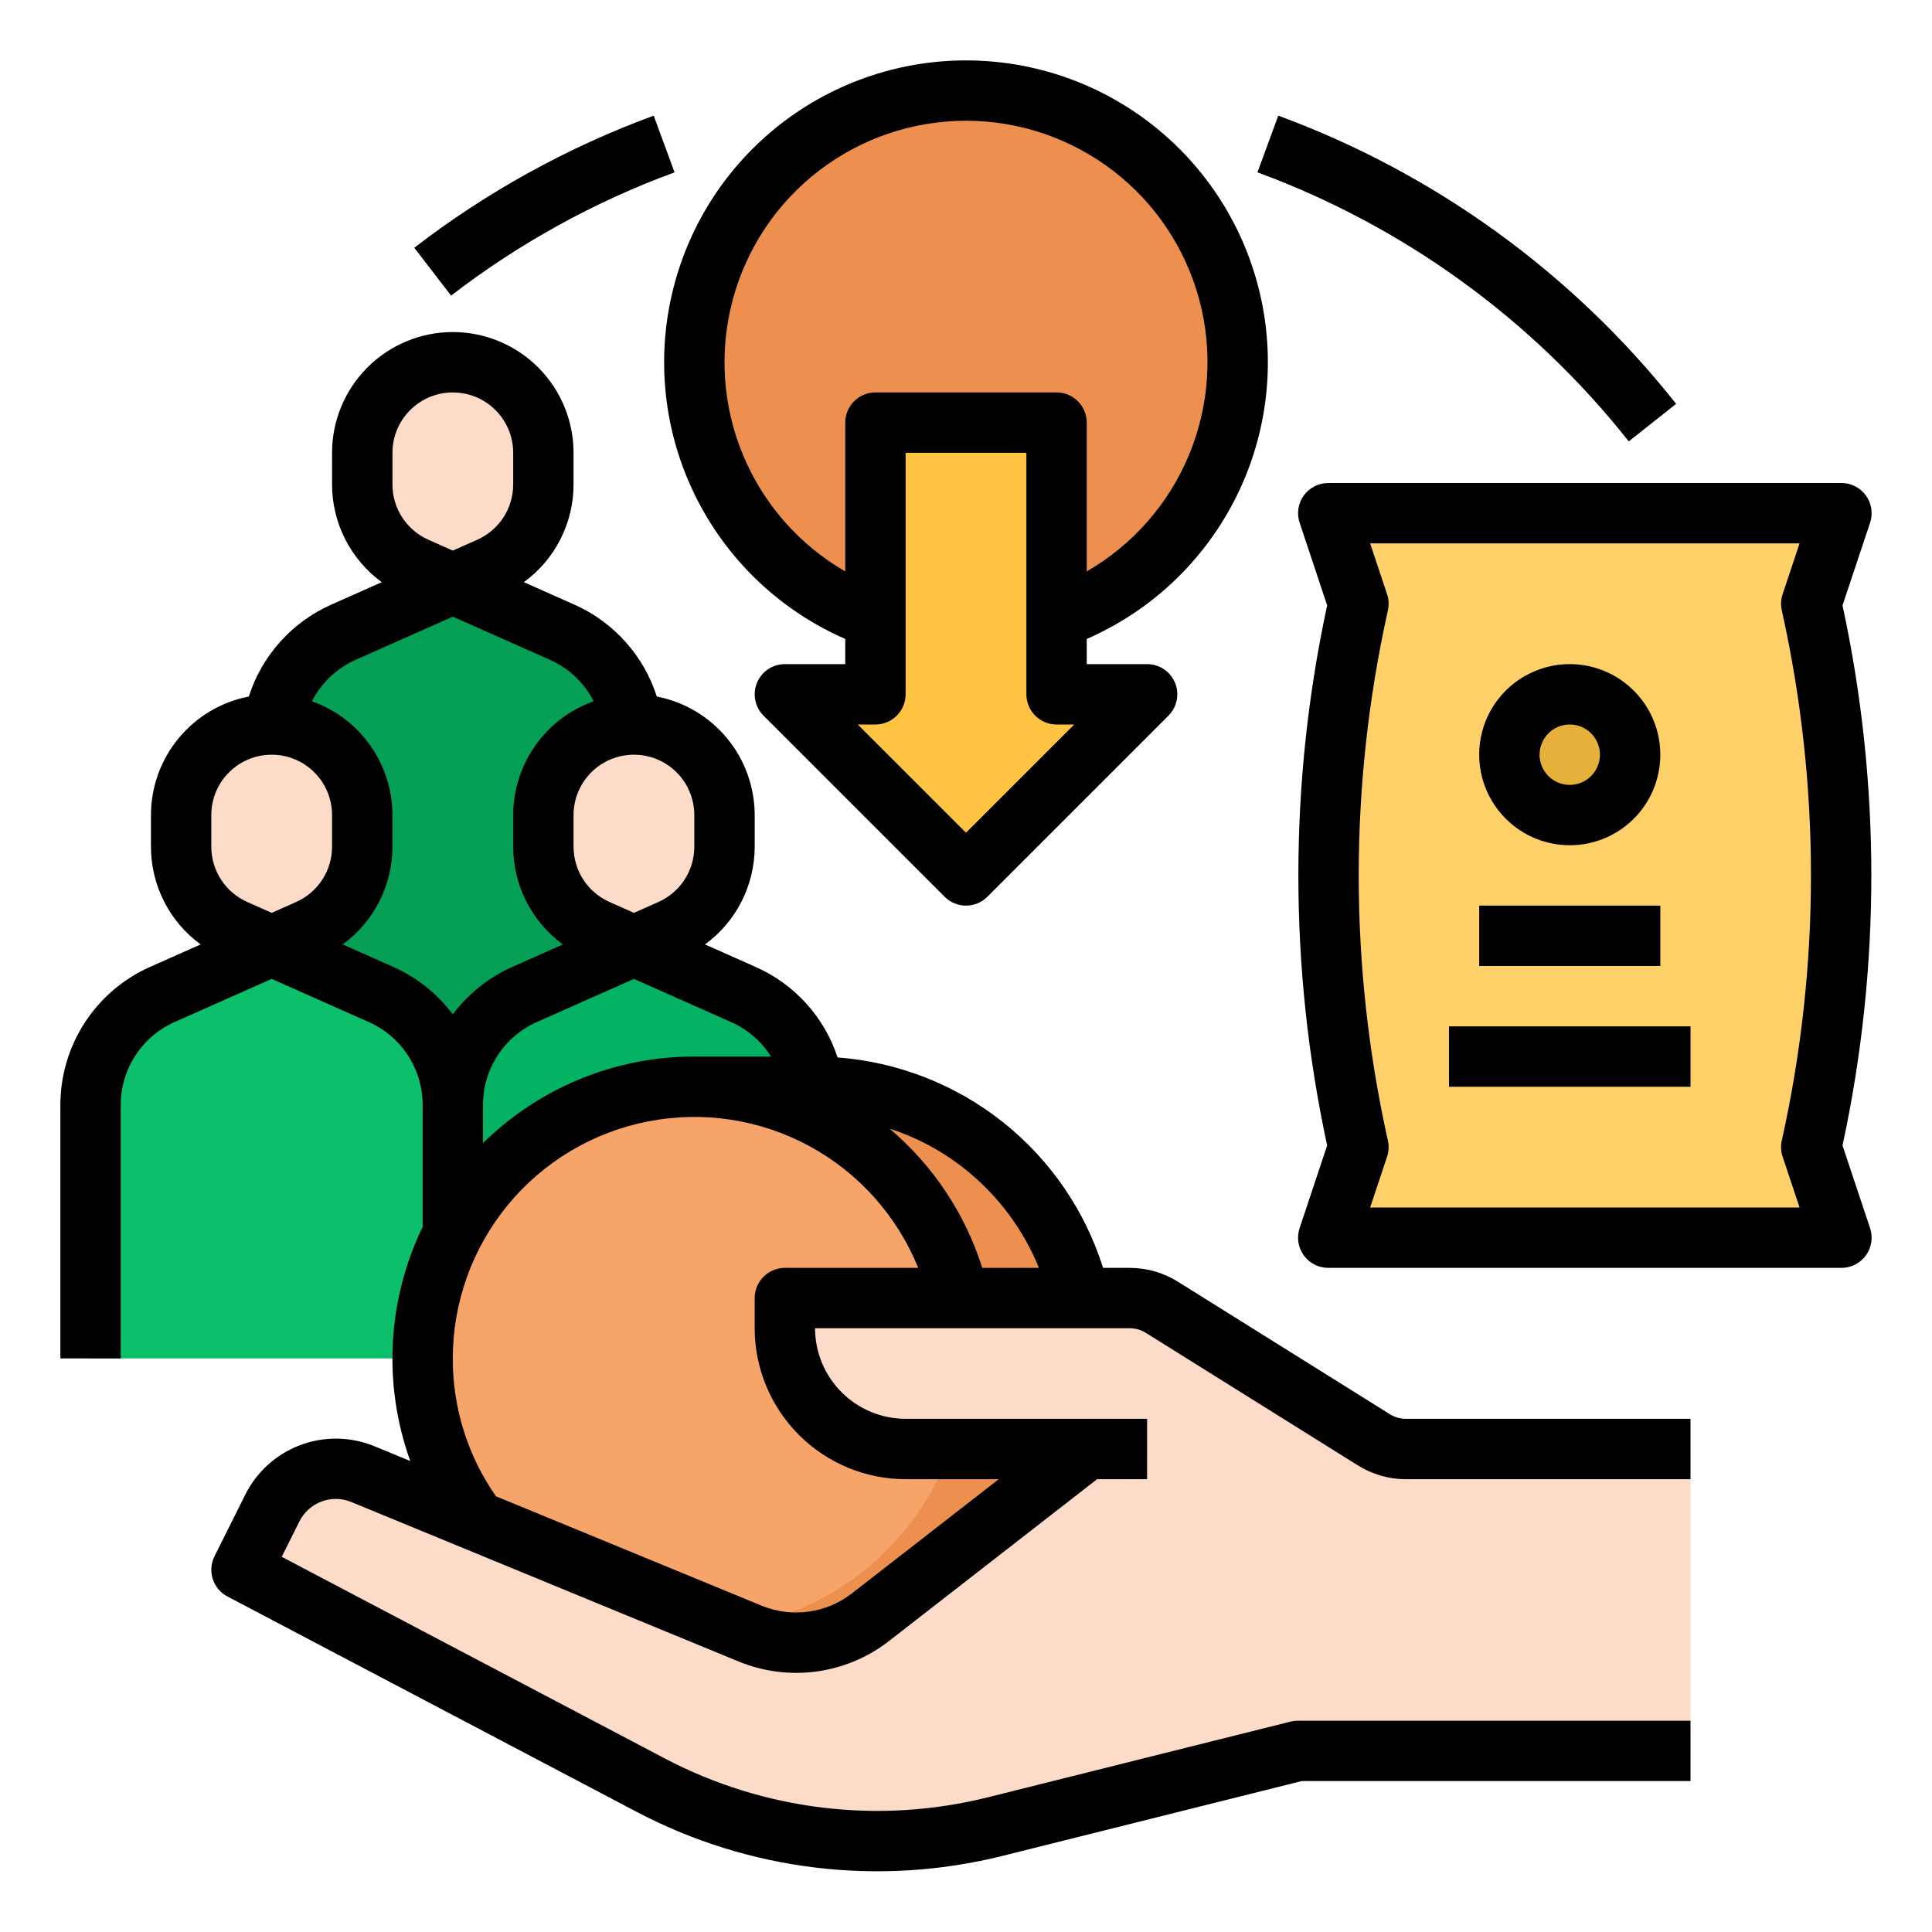 <svg width="60" height="60" viewBox="0 0 60 60" fill="none" xmlns="http://www.w3.org/2000/svg">
<path d="M30 19.688C34.66 19.688 38.438 15.91 38.438 11.25C38.438 6.59 34.66 2.812 30 2.812C25.34 2.812 21.562 6.59 21.562 11.25C21.562 15.91 25.34 19.688 30 19.688Z" fill="#ED8F4F"/>
<path d="M17.46 19.635L14.062 18.125L10.665 19.635C10.002 19.93 9.438 20.41 9.043 21.019C8.648 21.627 8.438 22.337 8.438 23.062V35.625H19.688V23.062C19.688 22.337 19.477 21.627 19.082 21.019C18.687 20.41 18.123 19.93 17.46 19.635Z" fill="#05A056"/>
<path d="M11.25 26.297V25.312C11.25 24.567 10.954 23.851 10.426 23.324C9.899 22.796 9.183 22.5 8.438 22.5C7.692 22.5 6.976 22.796 6.449 23.324C5.921 23.851 5.625 24.567 5.625 25.312V26.297C5.625 26.841 5.783 27.374 6.079 27.83C6.376 28.286 6.798 28.646 7.295 28.867L8.438 29.375L9.58 28.867C10.077 28.646 10.499 28.286 10.796 27.83C11.092 27.374 11.25 26.841 11.25 26.297Z" fill="#FCDCC8"/>
<path d="M11.835 30.885L8.438 29.375L5.039 30.885C4.377 31.18 3.813 31.66 3.418 32.269C3.023 32.877 2.812 33.587 2.812 34.312V42.188H14.062V34.312C14.062 33.587 13.852 32.877 13.457 32.269C13.062 31.66 12.498 31.18 11.835 30.885Z" fill="#0CBF6A"/>
<path d="M16.875 15.047V14.062C16.875 13.317 16.579 12.601 16.051 12.074C15.524 11.546 14.808 11.25 14.062 11.25C13.317 11.25 12.601 11.546 12.074 12.074C11.546 12.601 11.25 13.317 11.25 14.062V15.047C11.25 15.591 11.408 16.124 11.704 16.58C12.001 17.036 12.423 17.396 12.92 17.617L14.062 18.125L15.205 17.617C15.702 17.396 16.124 17.036 16.421 16.58C16.717 16.124 16.875 15.591 16.875 15.047Z" fill="#FCDCC8"/>
<path d="M22.5 26.297V25.312C22.5 24.567 22.204 23.851 21.676 23.324C21.149 22.796 20.433 22.5 19.688 22.5C18.942 22.5 18.226 22.796 17.699 23.324C17.171 23.851 16.875 24.567 16.875 25.312V26.297C16.875 26.841 17.033 27.374 17.329 27.83C17.626 28.286 18.048 28.646 18.545 28.867L19.688 29.375L20.83 28.867C21.327 28.646 21.749 28.286 22.046 27.83C22.342 27.374 22.5 26.841 22.5 26.297Z" fill="#FCDCC8"/>
<path d="M23.085 30.885L19.688 29.375L16.29 30.885C15.627 31.18 15.063 31.66 14.668 32.269C14.273 32.877 14.062 33.587 14.062 34.312V42.188H25.312V34.312C25.312 33.587 25.102 32.877 24.707 32.269C24.312 31.66 23.748 31.18 23.085 30.885Z" fill="#04B263"/>
<path d="M21.562 33.75V50.625H25.312C27.55 50.625 29.696 49.736 31.279 48.154C32.861 46.571 33.75 44.425 33.75 42.188C33.75 39.95 32.861 37.804 31.279 36.221C29.696 34.639 27.55 33.75 25.312 33.75H21.562Z" fill="#ED8F4F"/>
<path d="M21.562 50.625C26.222 50.625 30 46.847 30 42.188C30 37.528 26.222 33.75 21.562 33.75C16.903 33.75 13.125 37.528 13.125 42.188C13.125 46.847 16.903 50.625 21.562 50.625Z" fill="#F7A46B"/>
<path d="M30 27.188L35.625 21.562H32.812V13.125H27.188V21.562H24.375L30 27.188Z" fill="#FFC542"/>
<path d="M41.25 15.938H57.188L56.25 18.75L56.266 18.824C57.49 24.332 57.49 30.043 56.266 35.551L56.25 35.625L57.188 38.438H41.25L42.188 35.625L42.171 35.551C40.947 30.043 40.947 24.332 42.171 18.824L42.188 18.75L41.25 15.938Z" fill="#FFD168"/>
<path d="M48.75 25.312C49.785 25.312 50.625 24.473 50.625 23.438C50.625 22.402 49.785 21.562 48.75 21.562C47.715 21.562 46.875 22.402 46.875 23.438C46.875 24.473 47.715 25.312 48.75 25.312Z" fill="#E5B13B"/>
<path d="M51.562 28.125H45.938V30H51.562V28.125Z" fill="#E5B13B"/>
<path d="M52.5 31.875H45V33.75H52.5V31.875Z" fill="#E5B13B"/>
<path d="M43.662 45C43.311 45 42.966 44.901 42.668 44.715L36.08 40.597C35.782 40.411 35.438 40.312 35.087 40.312H24.374V41.25C24.374 42.245 24.77 43.198 25.473 43.902C26.176 44.605 27.13 45 28.124 45H33.749L27.03 50.226C26.508 50.632 25.888 50.893 25.233 50.982C24.578 51.071 23.911 50.986 23.3 50.734L11.262 45.777C10.749 45.566 10.175 45.557 9.655 45.751C9.136 45.946 8.709 46.33 8.461 46.826L7.5 48.75L20.202 55.435C23.493 57.167 27.306 57.626 30.915 56.724L40.312 54.375H52.5V45H43.662Z" fill="#FCDCC8"/>
<path d="M50.583 13.707C47.582 9.914 43.591 7.023 39.052 5.352L39.698 3.592C44.562 5.382 48.837 8.479 52.053 12.542L50.583 13.707Z" fill="#FFE7B1"/>
<path d="M14.009 9.18L12.866 7.694C15.122 5.957 17.629 4.574 20.301 3.592L20.948 5.352C18.454 6.268 16.114 7.559 14.009 9.18Z" fill="#FFE7B1"/>
<path d="M34.687 44.062H33.75C33.232 44.062 32.812 44.482 32.812 45C32.812 45.518 33.232 45.938 33.75 45.938H34.687C35.205 45.938 35.624 45.518 35.624 45C35.624 44.482 35.205 44.062 34.687 44.062Z" fill="#EFC8B4"/>
<path d="M26.25 19.843V20.625H24.375C24.19 20.625 24.008 20.68 23.854 20.783C23.7 20.886 23.58 21.032 23.509 21.203C23.438 21.375 23.419 21.563 23.456 21.745C23.492 21.927 23.581 22.094 23.712 22.225L29.337 27.85C29.513 28.026 29.751 28.125 30 28.125C30.249 28.125 30.487 28.026 30.663 27.85L36.288 22.225C36.419 22.094 36.508 21.927 36.544 21.745C36.581 21.563 36.562 21.375 36.491 21.203C36.42 21.032 36.3 20.886 36.146 20.783C35.992 20.68 35.81 20.625 35.625 20.625H33.75V19.843C35.724 18.982 37.341 17.467 38.33 15.553C39.318 13.64 39.617 11.444 39.177 9.336C38.737 7.227 37.585 5.335 35.913 3.976C34.242 2.618 32.154 1.876 30 1.876C27.846 1.876 25.758 2.618 24.087 3.976C22.415 5.335 21.263 7.227 20.823 9.336C20.383 11.444 20.682 13.64 21.671 15.553C22.659 17.467 24.276 18.982 26.25 19.843ZM30 25.861L26.638 22.5H27.188C27.436 22.5 27.675 22.401 27.85 22.225C28.026 22.049 28.125 21.811 28.125 21.562V14.062H31.875V21.562C31.875 21.811 31.974 22.049 32.15 22.225C32.325 22.401 32.564 22.5 32.812 22.5H33.362L30 25.861ZM30 3.75C31.651 3.75 33.256 4.295 34.566 5.3C35.876 6.305 36.817 7.714 37.245 9.309C37.672 10.904 37.561 12.595 36.929 14.12C36.297 15.646 35.18 16.92 33.75 17.746V13.125C33.75 12.876 33.651 12.637 33.475 12.462C33.3 12.286 33.061 12.187 32.812 12.187H27.188C26.939 12.187 26.7 12.286 26.525 12.462C26.349 12.637 26.25 12.876 26.25 13.125V17.746C24.82 16.92 23.703 15.646 23.071 14.12C22.439 12.595 22.328 10.904 22.756 9.309C23.183 7.714 24.124 6.305 25.434 5.3C26.744 4.295 28.349 3.75 30 3.75Z" fill="black"/>
<path d="M57.221 35.574C58.414 30.047 58.414 24.328 57.221 18.801L58.077 16.234C58.124 16.093 58.137 15.943 58.114 15.796C58.092 15.649 58.035 15.51 57.948 15.389C57.861 15.269 57.747 15.171 57.615 15.103C57.483 15.035 57.336 15 57.188 15H41.25C41.102 15 40.955 15.035 40.823 15.103C40.691 15.171 40.576 15.269 40.489 15.389C40.403 15.51 40.346 15.649 40.323 15.796C40.301 15.943 40.314 16.093 40.361 16.234L41.216 18.801C40.024 24.328 40.024 30.047 41.216 35.574L40.361 38.141C40.314 38.282 40.301 38.432 40.323 38.579C40.346 38.726 40.403 38.865 40.489 38.986C40.576 39.106 40.691 39.204 40.823 39.272C40.955 39.34 41.102 39.375 41.25 39.375H57.188C57.336 39.375 57.483 39.34 57.615 39.272C57.747 39.204 57.861 39.106 57.948 38.986C58.035 38.865 58.092 38.726 58.114 38.579C58.137 38.432 58.124 38.282 58.077 38.141L57.221 35.574ZM55.361 35.922L55.887 37.5H42.551L43.077 35.922C43.131 35.761 43.14 35.588 43.103 35.422L43.086 35.348C41.9 29.972 41.9 24.402 43.087 19.027L43.103 18.953C43.14 18.787 43.131 18.614 43.077 18.453L42.551 16.875H55.887L55.361 18.453C55.307 18.614 55.298 18.787 55.335 18.953L55.351 19.027C56.538 24.403 56.538 29.973 55.351 35.348L55.335 35.422C55.298 35.588 55.307 35.761 55.361 35.922Z" fill="black"/>
<path d="M48.75 26.25C49.306 26.25 49.85 26.085 50.312 25.776C50.775 25.467 51.136 25.028 51.348 24.514C51.561 24 51.617 23.434 51.508 22.889C51.4 22.343 51.132 21.842 50.739 21.449C50.345 21.055 49.844 20.788 49.299 20.679C48.753 20.57 48.188 20.626 47.674 20.839C47.16 21.052 46.721 21.412 46.411 21.875C46.102 22.337 45.938 22.881 45.938 23.438C45.938 24.183 46.235 24.898 46.762 25.425C47.289 25.953 48.004 26.249 48.75 26.25ZM48.75 22.5C48.935 22.5 49.117 22.555 49.271 22.658C49.425 22.761 49.545 22.907 49.616 23.079C49.687 23.25 49.706 23.439 49.669 23.62C49.633 23.802 49.544 23.969 49.413 24.1C49.282 24.232 49.115 24.321 48.933 24.357C48.751 24.393 48.562 24.375 48.391 24.304C48.22 24.233 48.074 24.113 47.971 23.958C47.867 23.804 47.812 23.623 47.812 23.438C47.813 23.189 47.912 22.951 48.087 22.775C48.263 22.599 48.501 22.5 48.75 22.5Z" fill="black"/>
<path d="M51.562 28.125H45.938V30H51.562V28.125Z" fill="black"/>
<path d="M52.5 31.875H45V33.75H52.5V31.875Z" fill="black"/>
<path d="M43.165 43.92L36.577 39.802C36.13 39.523 35.614 39.375 35.087 39.375H34.257C33.694 37.586 32.607 36.007 31.138 34.842C29.668 33.677 27.882 32.98 26.012 32.84C25.809 32.219 25.477 31.648 25.038 31.164C24.599 30.679 24.064 30.293 23.466 30.029L21.894 29.33C22.372 28.982 22.761 28.525 23.029 27.998C23.297 27.471 23.437 26.889 23.438 26.297V25.312C23.436 24.442 23.133 23.598 22.578 22.927C22.024 22.255 21.253 21.797 20.398 21.631C20.197 21.002 19.865 20.423 19.424 19.932C18.984 19.44 18.444 19.047 17.841 18.779L16.269 18.08C16.747 17.732 17.136 17.275 17.404 16.748C17.672 16.221 17.812 15.639 17.812 15.047V14.062C17.812 13.068 17.417 12.114 16.714 11.411C16.011 10.708 15.057 10.312 14.062 10.312C13.068 10.312 12.114 10.708 11.411 11.411C10.708 12.114 10.312 13.068 10.312 14.062V15.047C10.313 15.639 10.453 16.221 10.721 16.748C10.989 17.275 11.379 17.732 11.856 18.08L10.284 18.779C9.681 19.047 9.141 19.44 8.701 19.932C8.26 20.423 7.928 21.002 7.727 21.631C6.872 21.797 6.101 22.255 5.547 22.927C4.992 23.598 4.689 24.442 4.688 25.312V26.297C4.688 26.889 4.828 27.471 5.096 27.998C5.364 28.525 5.753 28.982 6.231 29.33L4.659 30.029C3.83 30.397 3.127 30.998 2.633 31.758C2.139 32.518 1.876 33.405 1.875 34.312V42.188H3.75V34.312C3.75 33.768 3.908 33.236 4.205 32.78C4.501 32.324 4.923 31.963 5.42 31.742L8.438 30.401L11.455 31.742C11.952 31.963 12.374 32.324 12.67 32.78C12.967 33.236 13.125 33.768 13.125 34.312V38.103C12.58 39.228 12.266 40.451 12.2 41.699C12.134 42.947 12.318 44.196 12.741 45.373L11.618 44.91C10.886 44.612 10.069 44.6 9.328 44.877C8.588 45.155 7.979 45.701 7.623 46.407L6.661 48.331C6.552 48.551 6.532 48.804 6.608 49.038C6.683 49.271 6.846 49.466 7.063 49.58L19.765 56.265C23.259 58.106 27.31 58.593 31.142 57.634L40.427 55.312H52.5V53.438H40.312C40.235 53.438 40.159 53.447 40.084 53.465L30.687 55.815C27.303 56.662 23.725 56.232 20.638 54.606L8.749 48.348L9.3 47.245C9.443 46.961 9.687 46.742 9.985 46.631C10.282 46.519 10.611 46.524 10.905 46.644L22.943 51.601C23.707 51.914 24.541 52.021 25.359 51.91C26.178 51.798 26.953 51.473 27.605 50.966L34.071 45.938H35.624V44.062H28.124C27.379 44.062 26.664 43.765 26.137 43.238C25.609 42.711 25.313 41.996 25.312 41.25H35.087C35.262 41.25 35.435 41.299 35.584 41.392L42.172 45.51C42.618 45.789 43.135 45.938 43.662 45.938H52.5V44.062H43.662C43.486 44.063 43.314 44.013 43.165 43.92ZM32.265 39.375H30.505C29.973 37.69 28.975 36.191 27.626 35.05C28.498 35.332 29.311 35.773 30.023 36.351C31.014 37.154 31.785 38.194 32.265 39.375ZM22.705 31.742C23.215 31.968 23.646 32.34 23.942 32.812H21.562C19.106 32.811 16.749 33.777 15 35.5V34.312C15 33.768 15.158 33.236 15.455 32.78C15.751 32.324 16.173 31.963 16.67 31.742L19.688 30.401L22.705 31.742ZM21.562 25.312V26.297C21.562 26.66 21.457 27.015 21.259 27.319C21.062 27.623 20.78 27.863 20.449 28.011L19.688 28.349L18.926 28.011C18.595 27.863 18.313 27.623 18.116 27.319C17.918 27.015 17.813 26.66 17.812 26.297V25.312C17.812 24.815 18.01 24.338 18.362 23.987C18.713 23.635 19.19 23.438 19.688 23.438C20.185 23.438 20.662 23.635 21.013 23.987C21.365 24.338 21.562 24.815 21.562 25.312ZM12.188 14.062C12.188 13.565 12.385 13.088 12.737 12.737C13.088 12.385 13.565 12.188 14.062 12.188C14.56 12.188 15.037 12.385 15.388 12.737C15.74 13.088 15.938 13.565 15.938 14.062V15.047C15.937 15.41 15.832 15.765 15.634 16.069C15.437 16.373 15.155 16.613 14.824 16.761L14.062 17.099L13.301 16.761C12.97 16.613 12.688 16.373 12.491 16.069C12.293 15.765 12.188 15.41 12.188 15.047V14.062ZM10.312 26.297C10.312 26.66 10.207 27.015 10.009 27.319C9.812 27.623 9.53 27.863 9.199 28.011L8.438 28.349L7.676 28.011C7.345 27.863 7.063 27.623 6.866 27.319C6.668 27.015 6.563 26.66 6.562 26.297V25.312C6.562 24.815 6.76 24.338 7.112 23.987C7.463 23.635 7.94 23.438 8.438 23.438C8.935 23.438 9.412 23.635 9.763 23.987C10.115 24.338 10.312 24.815 10.312 25.312V26.297ZM12.216 30.029L10.644 29.33C11.121 28.982 11.511 28.525 11.779 27.998C12.047 27.471 12.187 26.889 12.188 26.297V25.312C12.187 24.537 11.946 23.782 11.498 23.149C11.051 22.516 10.418 22.037 9.688 21.778C9.98 21.207 10.459 20.753 11.045 20.492L14.062 19.151L17.08 20.492C17.666 20.753 18.145 21.207 18.437 21.778C17.707 22.037 17.074 22.516 16.627 23.149C16.179 23.782 15.938 24.537 15.938 25.312V26.297C15.938 26.889 16.078 27.471 16.346 27.998C16.614 28.525 17.003 28.982 17.481 29.33L15.909 30.029C15.178 30.354 14.542 30.861 14.062 31.502C13.583 30.861 12.947 30.354 12.216 30.029ZM28.124 45.938H31.017L26.454 49.486C26.062 49.79 25.598 49.986 25.106 50.052C24.615 50.119 24.115 50.055 23.657 49.867L15.403 46.469C14.525 45.214 14.057 43.719 14.062 42.188C14.062 40.447 14.668 38.761 15.775 37.417C16.882 36.074 18.421 35.158 20.13 34.826C21.838 34.493 23.609 34.765 25.139 35.595C26.669 36.425 27.863 37.761 28.516 39.375H24.374C24.126 39.375 23.887 39.474 23.712 39.65C23.536 39.825 23.437 40.064 23.437 40.312V41.25C23.438 42.493 23.933 43.684 24.811 44.563C25.69 45.442 26.882 45.936 28.124 45.938Z" fill="black"/>
<path d="M50.583 13.707L52.053 12.542C48.837 8.479 44.562 5.382 39.698 3.592L39.052 5.352C43.591 7.023 47.582 9.914 50.583 13.707Z" fill="black"/>
<path d="M20.948 5.352L20.301 3.592C17.629 4.574 15.122 5.957 12.866 7.694L14.009 9.18C16.114 7.559 18.454 6.268 20.948 5.352Z" fill="black"/>
</svg>
